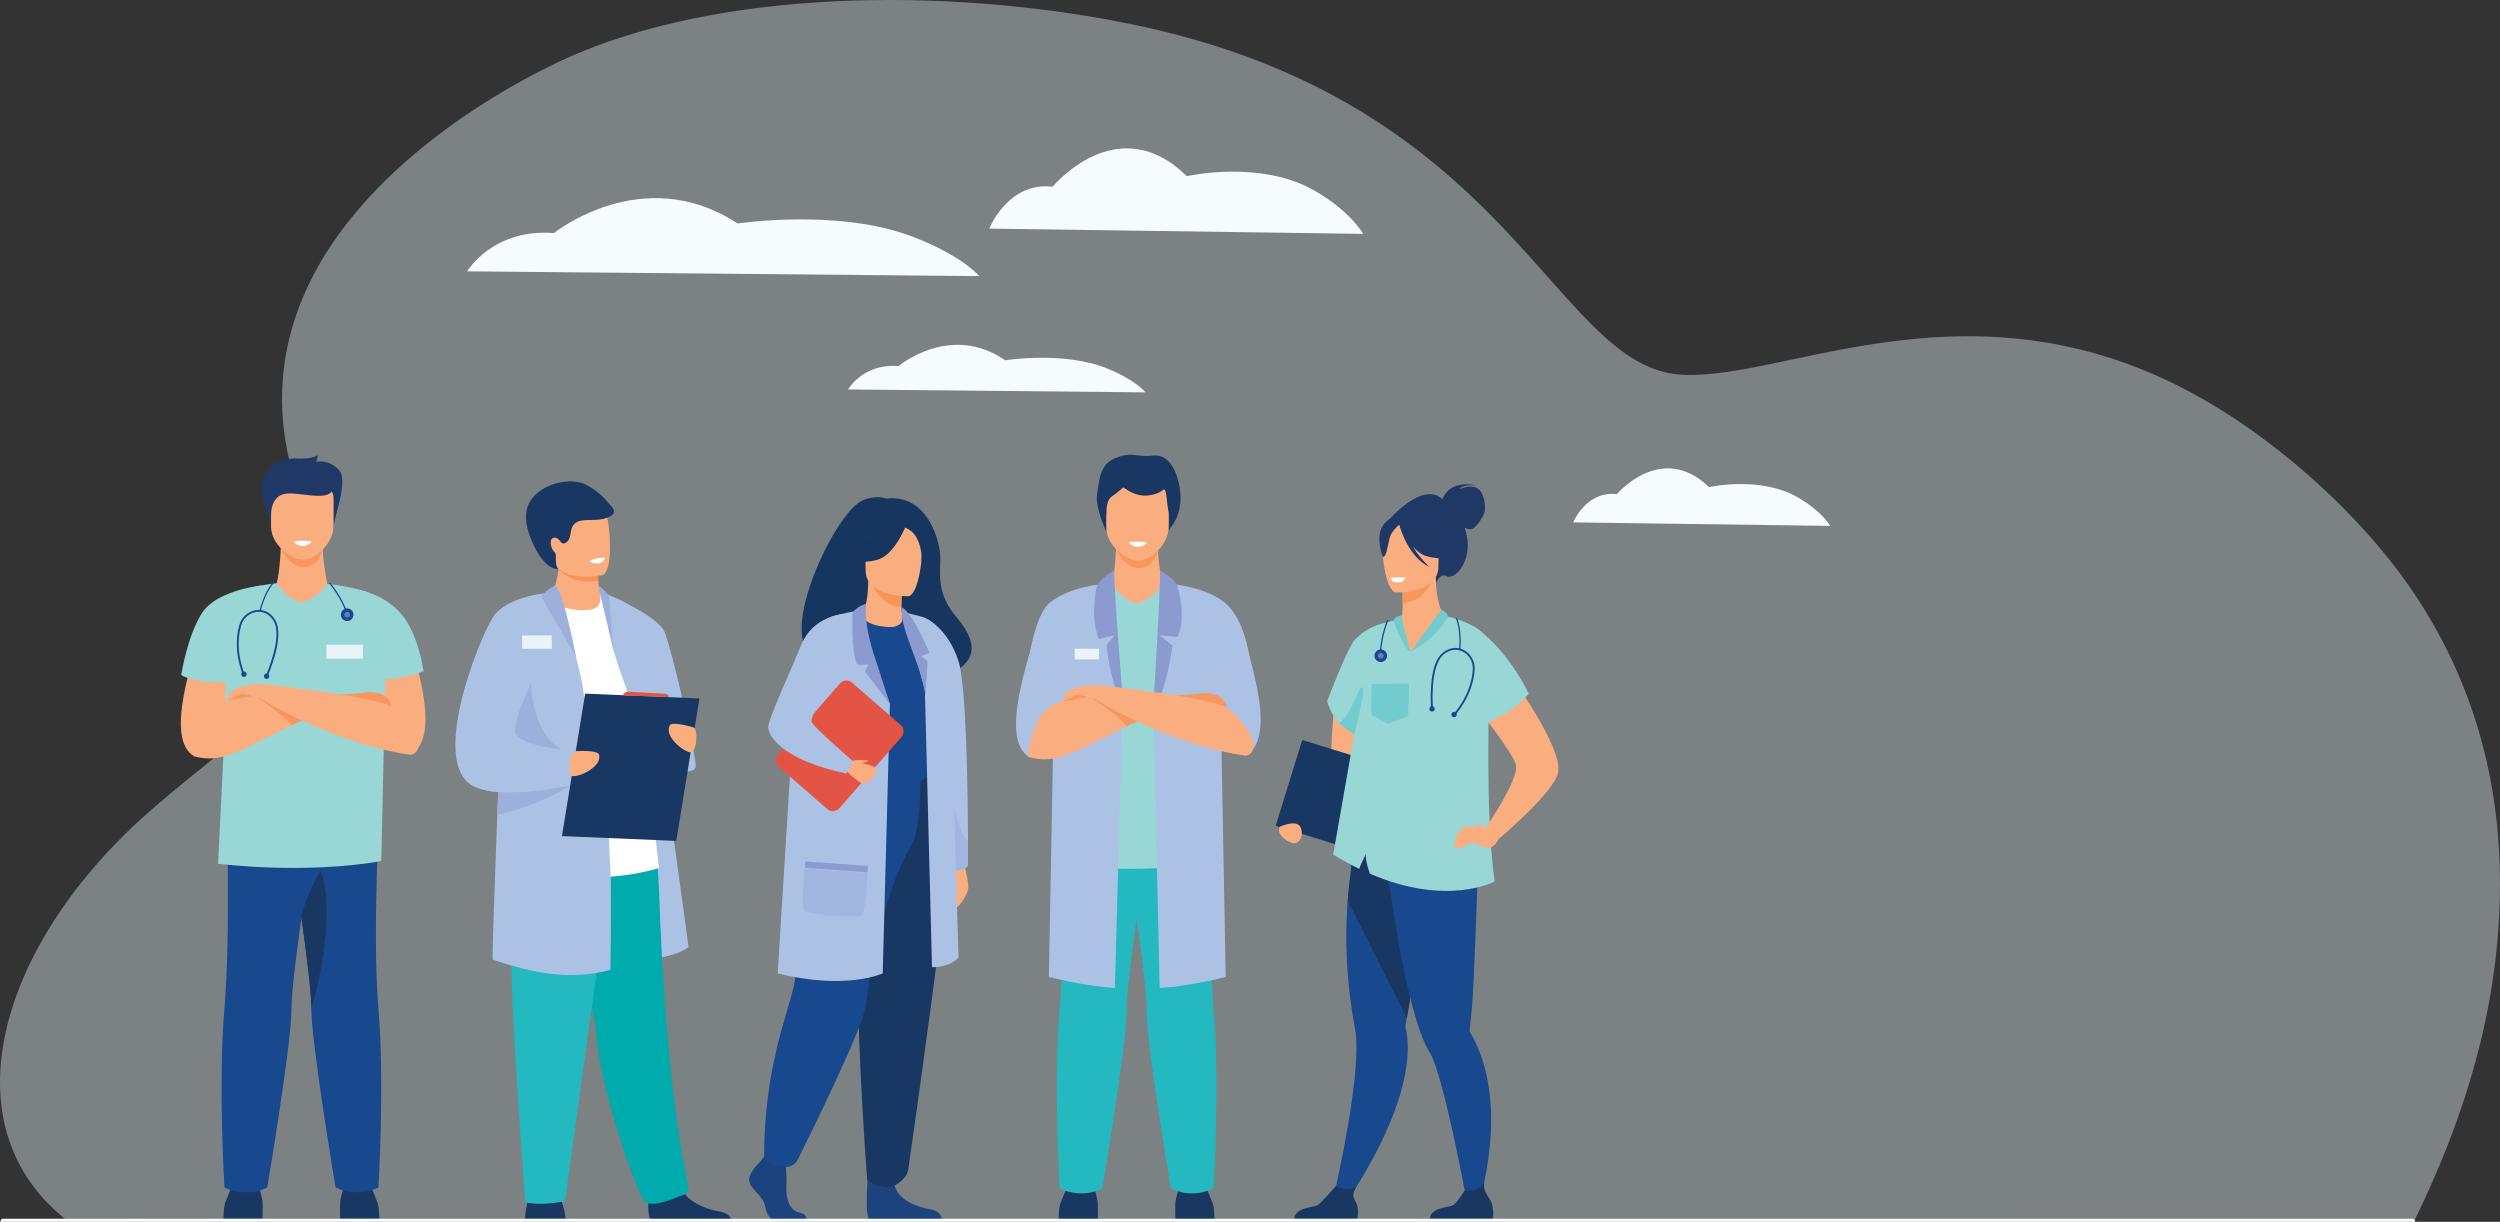 <?xml version="1.0" encoding="UTF-8"?>
<!-- Generator: Adobe Illustrator 16.0.0, SVG Export Plug-In . SVG Version: 6.00 Build 0)  -->
<svg xmlns="http://www.w3.org/2000/svg" xmlns:xlink="http://www.w3.org/1999/xlink" version="1.1" id="Layer_1" x="0px" y="0px" width="976.486px" height="477.221px" viewBox="0 0 976.486 477.221" xml:space="preserve">
<rect x="0" y="0" width="976.486" height="477.221" fill="#333333" stroke="none"/>
<g opacity="0.4">
	<g>
		<defs>
			<rect id="SVGID_1_" width="976.486" height="477.221"></rect>
		</defs>
		<clipPath id="SVGID_2_">
			<use xlink:href="#SVGID_1_" overflow="visible"></use>
		</clipPath>
		<path clip-path="url(#SVGID_2_)" fill="#E9F4FA" d="M976.442,349.725c-0.895,45.295-13.661,86.654-33.537,127.387    c0,0-75.675,0.012-183.526,0.029c-267.376,0.038-732.501,0.102-732.535,0.076c-0.186-0.143-0.373-0.288-0.559-0.432    c-21.787-16.926-29.74-41.657-24.936-69.188c0-0.004,0-0.008,0.005-0.013c5.188-29.98,25.249-62.537,56.358-90.057    c44.486-39.348,80.036-49.627,56.687-132.192c-6.598-23.331-5.028-44.352,1.518-62.975    c20.715-58.998,91.325-93.876,110.066-101.669C288.604-5.372,376.913-4.186,443.485,9.782    c106.971,22.445,144.539,82.507,176.527,115.293c11.869,12.14,22.919,20.373,36.469,21.261    c22.13,1.433,53.682-10.52,91.997-14.044c28.618-2.633,60.968-0.566,95.871,15.32c38.296,17.394,75.909,51.199,97.255,82.2    C966.299,265.681,977.278,306.363,976.442,349.725"></path>
	</g>
</g>
<path fill="#FAAE80" d="M375.911,334.924c0,0,2.878,10.107,2.196,12.634c-0.681,2.528-3.713,7.243-5.061,7.075  c-1.347-0.168,0-16.172,0-16.172L375.911,334.924z"></path>
<path fill="#16365F" d="M327.062,256.634c-1.048-2.022,22.868-9.3,23.247,10.647c0,0,44.796-1.102,23.407-26.066  c-7.403-8.643-6.642-15.789-6.42-22.442c0.226-6.654-4.612-25.989-21.195-24.041c0,0-4.345-1.767-9.764,1.044  C324.014,202.17,296.41,263.99,327.062,256.634"></path>
<path fill="#ACC2E5" d="M378.1,337.957c0,0-0.253,1.213-2.77,1.823c-1.163,0.284-2.812,0.437-5.134,0.284  c-0.495-0.037-1.027-0.082-1.587-0.146c-1.067-0.117-2.25-0.293-3.564-0.541l0.925-54.84l-3.86-42.796  c0,0,8.242,3.896,12.285,16.531c3.104,9.702,3.624,51.495,3.7,70.37C378.12,334.35,378.1,337.957,378.1,337.957"></path>
<g opacity="0.3">
	<g>
		<defs>
			<rect id="SVGID_3_" x="370.195" y="299.21" width="7.912" height="40.91"></rect>
		</defs>
		<clipPath id="SVGID_4_">
			<use xlink:href="#SVGID_3_" overflow="visible"></use>
		</clipPath>
		<path clip-path="url(#SVGID_4_)" fill="#8B9BCF" d="M378.1,337.957c0,0-0.253,1.213-2.77,1.823    c-1.163,0.284-2.812,0.437-5.134,0.284l0.742-40.855c0,0,0.611,22.309,7.156,29.434C378.12,334.35,378.1,337.957,378.1,337.957"></path>
	</g>
</g>
<path fill="#1C437D" d="M296.758,453.935c0,0-5.021,4.58-4.04,7.837c0.979,3.252,5.509,5.422,6.121,9.399  c0.611,3.978,3.06,6.147,5.264,6.147h10.504c0,0,1.623-2.799-2.295-3.643c-3.916-0.844-5.394-5.518-5.149-9.857  c0.245-4.338-0.366-10.125-0.366-10.125l-8.324-1.929L296.758,453.935z"></path>
<path fill="#1C437D" d="M339.238,455.878c0,0-1.805,19.406,0.398,20.489l28.208-0.057c0,0,0-3.256-4.53-3.978  c-4.528-0.725-12.487-3.376-13.836-9.282C348.132,457.145,339.238,455.878,339.238,455.878"></path>
<path fill="#193763" d="M362.273,296.633c0,0,8.131,25.307,8.652,33.922c0.523,8.616-15.542,122.398-16.188,126.368  c-0.609,3.742-5.258,6.128-5.258,6.128s-2.14,1.262-5.19,0.398c-4.234-1.194-5.572-2.625-5.572-2.625s-6.329-81.148-2.412-110.137  c3.916-28.987,3.963-54.055,3.963-54.055H362.273z"></path>
<path fill="#18488D" d="M327.819,295.878c0,0-12.401,16.642-13.558,27.89c-1.157,11.248-1.814,50.76-4.277,61.726  s-11.513,32.069-11.513,66.272c0,0,0.939,1.959,3.845,3.004c0.929,0.334,2.173,0.658,3.381,0.934c2.396,0.55,4.854-0.62,5.947-2.82  c6.118-12.32,25.608-52.053,26.607-60.3c0.705-5.836,4.86-40.872,18.289-63.538c3.224-5.441,3.029-29.162,3.029-29.162  L327.819,295.878z"></path>
<path fill="#18488D" d="M317.546,263.291c0,0-0.421,5.924,0,13.033c0.279,4.713,5.047,11.027,5.723,12.587  c1.697,3.916,3.611,4.554,3.611,4.554l14.808,3.629l1.242,7.928c0,0,12.429,5.307,21.047-2.908c7.5-7.148,6.818-29.52,3.816-41.27  c-3.003-11.748-7.59-19.908-7.59-19.908s-11.134-4.392-30.849-1.112L317.546,263.291z"></path>
<path fill="#ACC2E5" d="M334.686,238.607c0,0-6.222,1.039-10.014,2.296l-2.792,34.131h25.726l-9.67-25.353L334.686,238.607z"></path>
<path fill="#ACC2E5" d="M347.605,275.034l-2.824,105.158c0,0-14.098,6.692-41.016,0l6.942-111.946L347.605,275.034z"></path>
<path fill="#E35445" d="M304.139,299.473l19.032,16.572c1.376,1.198,3.462,1.055,4.659-0.32l24.293-27.891  c1.197-1.375,1.053-3.461-0.323-4.658l-19.039-16.574c-1.375-1.198-3.461-1.053-4.658,0.322l-24.287,27.891  C302.619,296.189,302.763,298.275,304.139,299.473"></path>
<path fill="#FAAE80" d="M332.297,297.381c0.271,0.07,10.111,1.229,10.112,3.261c0.002,2.353-2.886,5.501-5.604,5.353  c-1.102-0.061-6.178-4.728-6.178-4.728L332.297,297.381z"></path>
<path fill="#FAAE80" d="M337.35,238.746c1.118-2.713,1.772-6.85,1.755-11.968l0.743,0.147l12.506,2.474c0,0-0.285,3.934-0.293,7.64  c0,0.03-0.001,0.062-0.001,0.091c-0.016,3.22,2.175,6.448-2.989,7.726C347.473,245.249,334.998,244.449,337.35,238.746"></path>
<path fill="#F7945A" d="M352.353,229.398c0,0-0.284,3.934-0.292,7.64c-6.999-0.198-10.698-6.578-12.213-10.114L352.353,229.398z"></path>
<path fill="#FAAE80" d="M354.689,232.908c0,0-16.556,0.273-16.567-10.036c-0.011-10.307-2.154-17.214,8.414-17.824  c10.57-0.61,12.626,3.32,13.467,6.76S358.993,232.572,354.689,232.908"></path>
<path fill="#16365F" d="M354.077,204.795c0,0-4.533,12.094-11.489,13.882s-9.973-0.076-9.973-0.076s5.334-4.237,6.441-11.632  C339.057,206.97,350.658,199.042,354.077,204.795"></path>
<path fill="#16365F" d="M352.953,205.777c0,0,3.362,1.255,4.744,3.705c1.352,2.399,2.504,5.571,2.238,9.464  c0,0,3.412-8.218-0.423-12.869C355.444,201.146,352.953,205.777,352.953,205.777"></path>
<path fill="#FAAE80" d="M332.297,297.381c0,0,2.357-0.758,3.934-0.537c1.577,0.22,2.742-0.031,2.742,0.408  c0,0.443-2.035,0.648-2.467,0.859C336.072,298.326,332.297,297.381,332.297,297.381"></path>
<path fill="#ACC2E5" d="M329.354,239.823c0,0-11.747,0.824-16.25,11.771c-4.502,10.945-13.046,29.324-13.046,32.416  s4.771,12.623,30.403,18.104c0,0,2.65-2.79,2.489-4.994c0,0-16-13.742-15.955-15.349c0.08-3.038,2.621-7.05,16.67-21.099  C337.483,256.851,329.354,239.823,329.354,239.823"></path>
<path fill="#8B9BCF" d="M341.791,257.01c0,0-4.411-12.07-3.549-21.151c0,0-3.441,0.867-5.223,3.427c0,0-0.806,13.892,1.721,20.334  c0,0,3.764,0.168,4.586-0.274c0,0-1.643,2.78-1.391,3.096c0.253,0.315,9.67,12.593,9.67,12.593L341.791,257.01z"></path>
<path fill="#ACC2E5" d="M361.255,269.644l2.778,108.152c0,0,6.571,0.254,10.362-3.79l-3.457-117.186c0,0-3.617-14.101-10.736-15.886  l-7.12-1.784L361.255,269.644z"></path>
<path fill="#8B9BCF" d="M352.061,237.039c0,0,0.004,1.679,0.435,4.684c1.168,8.143,9.843,24.471,8.858,31.758  c0,0,0.912-12.682,0.912-15.377l-2.527-1.769l3.286-1.349C363.024,254.986,356.893,239.684,352.061,237.039"></path>
<rect x="314.415" y="337.619" transform="matrix(0.997 0.072 -0.072 0.997 25.396 -22.767)" fill="#8B9BCF" width="24.559" height="2.505"></rect>
<g opacity="0.3">
	<g>
		<defs>
			<rect id="SVGID_5_" x="313.563" y="339.23" width="25.287" height="18.859"></rect>
		</defs>
		<clipPath id="SVGID_6_">
			<use xlink:href="#SVGID_5_" overflow="visible"></use>
		</clipPath>
		<path clip-path="url(#SVGID_6_)" fill="#8B9BCF" d="M314.355,339.231c0,0-1.785,15.19,0,16.581    c1.785,1.389,20.429,3.159,22.163,1.77c1.733-1.391,2.331-16.572,2.331-16.572L314.355,339.231z"></path>
	</g>
</g>
<path fill="#F6FCFE" d="M182.452,105.979c0,0,10.002-16.815,33.921-14.947c0,0,34.726-28.027,71.757-3.737  c0,0,39.363-6.018,68.521,5.21c19.438,7.488,25.856,15.342,25.856,15.342L182.452,105.979z"></path>
<path fill="#F6FCFE" d="M386.397,89.298c0,0,7.303-18.437,24.764-16.388c0,0,25.352-30.729,52.386-4.097  c0,0,28.736-6.599,50.019,5.714c14.189,8.209,18.875,16.82,18.875,16.82L386.397,89.298z"></path>
<path fill="#F6FCFE" d="M614.498,204.039c0,0,5.019-12.403,17.021-11.025c0,0,17.426-20.674,36.008-2.757  c0,0,19.753-4.44,34.381,3.844c9.753,5.523,12.975,11.316,12.975,11.316L614.498,204.039z"></path>
<path fill="#F6FCFE" d="M331.24,152.117c0,0,5.809-10.253,19.707-9.113c0,0,20.172-17.09,41.679-2.28c0,0,22.862-3.669,39.794,3.178  c11.289,4.566,15.017,9.355,15.017,9.355L331.24,152.117z"></path>
<path fill="#193763" d="M432.099,207.589c0,0-4.475-9.511-3.576-14.526c0.901-5.018,0.696-11.675,7.386-14.247  c6.688-2.573,7.279-0.097,14.55-0.869c7.045-0.748,9.561,8.173,10.229,11.963c1.409,8.007-1.002,13.024-3.125,15.725  c-1.835,2.335-2.669,3.505-2.669,3.505L432.099,207.589z"></path>
<path fill="#193763" d="M413.511,476.367c0,0,0-4.691,0.669-6.25c0.669-1.562,3.121-7.912,3.121-7.912h9.582  c0,0,1.783,5.793,1.896,7.689c0.111,1.895,0,6.473,0,6.473H413.511z"></path>
<path fill="#193763" d="M474.358,476.367c0,0,0-4.691-0.668-6.25c-0.669-1.562-3.12-7.912-3.12-7.912h-9.583  c0,0-1.784,5.793-1.896,7.689c-0.11,1.895,0,6.473,0,6.473H474.358z"></path>
<path fill="#24B8C0" d="M414.713,313.891c0,0,1.677,51.2-0.829,80.413c-2.509,29.216,0.017,69.87,0.017,69.87s8.018,4.422,16.71,0  c0,0,9.533-56.438,9.472-69.87c-0.063-14.304,10.375-78.181,10.375-78.181L414.713,313.891z"></path>
<path fill="#24B8C0" d="M474.012,464.173c0,0-8.016,4.423-16.707,0c0,0-9.532-56.438-9.472-69.868  c0.026-6.043-1.817-20.928-3.962-36.105c-2.932-20.764-6.414-42.076-6.414-42.076l37.13-2.32c0,0-3.063,51.291-0.555,80.502  C476.539,423.52,474.012,464.173,474.012,464.173"></path>
<path fill="#ACC2E5" d="M421.926,230.636c0,0-13.814,1.641-16.847,14.05c-3.033,12.41-14.96,43.945-3.033,51.072  c0,0,12.637-16.93,17.437-30.576C424.284,251.538,421.926,230.636,421.926,230.636"></path>
<path fill="#ACC2E5" d="M468.885,237.26c0,0,13.897-1.75,16.931,10.66c3.032,12.411,12.729,40.122,0.8,47.25  c0,0-13.485-16.342-18.287-29.988C463.526,251.538,468.885,237.26,468.885,237.26"></path>
<path fill="#FAAE80" d="M435.966,213.038c0,0-0.339,10.447-1.677,15.127l-10.582,7.383l39.839,5.961l-9.501-13.126  c0,0-2.869-14.008-1.364-19.19C454.185,204.013,435.966,213.038,435.966,213.038"></path>
<path fill="#F7975F" d="M435.907,214.481c0.001-0.003,3.15,7.583,9.084,7.417c5.935-0.168,7.285-6.877,7.285-6.877L435.907,214.481z  "></path>
<path fill="#FAAE80" d="M444.311,218.966c-4.299-0.075-12.212-5.8-12.212-12.89v-11.064c0-2.588,1.805-4.707,4.011-4.707h16.404  c2.205,0,4.011,2.119,4.011,4.707v10.437C456.524,212.885,449.242,219.054,444.311,218.966"></path>
<path fill="#99D7D7" d="M475.142,336.695c-30.763,5.306-63.745,1.01-63.745,1.01l3.064-62.167c-0.082-0.899-0.144-1.824-0.168-2.771  c-0.035-1.242-0.011-2.713,0.065-4.351c0.617-13.043,4.56-36.519,7.566-37.783c0,0,4.466-1.657,12.365-2.47  c0,0.156,4.584,6.858,10.023,7.605c3.379-1.334,6.034-2.476,9.733-7.387c2.168,0.251,4.447,0.564,6.867,1.024  c0.178,0.03,0.359,0.067,0.541,0.102c2.653,0.52,5.479,1.213,8.501,2.183c0,0,3.906,1.516,3.042,28.75L475.142,336.695z"></path>
<path fill="#FFFFFF" d="M440.887,211.84c0,0,1.339,1.812,3.678,1.747c2.338-0.064,3.438-1.747,3.438-1.747  S444.056,211.194,440.887,211.84"></path>
<path fill="#ACC2E5" d="M411.396,289.029l-1.718,92.57c0,0,13.868,3.586,25.792,4.344l3.086-113.161l-4.245-38.302l-3.859-6.316  c0,0-12.752,0.997-20.387,7.217c-5.209,4.244-7.617,18.717-7.617,18.717l12.006,12.611L411.396,289.029z"></path>
<path fill="#ACC2E5" d="M477.039,289.029l1.719,92.57c0,0-13.869,3.586-25.792,4.344l-2.509-109.786l3.666-41.677l3.859-6.316  c0,0,12.716,1.043,20.388,7.217c8.229,6.624,9.884,22.93,9.884,22.93l-14.273,8.398L477.039,289.029z"></path>
<path fill="#FAAE80" d="M402.047,295.758c13.959,3.76,21.813-5.953,54.477-19.384l-0.99-5.211c0,0-37.554,0.437-44.137,4.001  C402.841,279.798,400.9,295.45,402.047,295.758"></path>
<path fill="#FAAE80" d="M429.29,267.6c0,0-14.104-0.8-14.255,6.395l13.04-0.59L429.29,267.6z"></path>
<path fill="#F7975F" d="M466.622,271.272c0,0,10.555-2.678,12.322,4.392c1.771,7.068-15.175,0-15.175,0L466.622,271.272z"></path>
<path fill="#F7975F" d="M440.16,283.633c0,0-4.016-4.829-13.729-10.947l16.488,3.111l5.033,4.127l-2.294,1.164L440.16,283.633z"></path>
<polygon fill="#F7975F" points="456.835,271.803 470.893,270.773 469.911,274.789 "></polygon>
<path fill="#F7975F" d="M415.035,273.994c0,0,9.646-1.648,9.478-1.774c-0.17-0.127-3.506-1.138-4.272-0.759  C419.476,271.84,415.035,273.994,415.035,273.994"></path>
<path fill="#8B9BCF" d="M435.25,222.754c0,0-5.839,3.229-6.861,6.258c0,0-2.829,12.317,0.901,20.614l5.96-1.446l-3.06,3.763  c0,0,1.578,17.115,6.366,20.84C438.557,272.783,434.82,227.34,435.25,222.754"></path>
<path fill="#8B9BCF" d="M453.071,222.754c0,0,5.839,3.229,6.861,6.258c0,0,3.73,11.45,0,19.746l-6.861-0.578l4.909,4.051  c0,0-2.734,20.2-7.522,23.925C450.458,276.156,453.501,227.34,453.071,222.754"></path>
<path fill="#FAAE80" d="M486.615,295.17c0,0-28.977-3.146-62.908-24.554l5.583-3.017c0,0,44.503,4.832,50.079,9.021  C488.12,283.196,493.177,293.639,486.615,295.17"></path>
<rect x="419.774" y="253.389" fill="#E9F4FA" width="9.517" height="4.18"></rect>
<path fill="#193763" d="M438.814,190.306c0,0,4.373,3.97,9.968,3.186c5.596-0.784,5.465-3.125,6.247-2.136  c0.783,0.988,0.867,9.024,1.955,9.553l0.578-10.603l-11.094-6.377l-15.918,1.833l1.548,15.531c0,0-0.295-5.691,2.116-7.331  C436.627,192.322,438.814,190.306,438.814,190.306"></path>
<path fill="#193763" d="M87.29,476.021c0,0,0-4.691,0.669-6.25c0.669-1.561,3.119-7.914,3.119-7.914h9.584  c0,0,1.782,5.795,1.895,7.689c0.111,1.895,0,6.475,0,6.475H87.29z"></path>
<path fill="#193763" d="M148.138,476.021c0,0,0-4.691-0.669-6.25c-0.669-1.561-3.12-7.914-3.12-7.914h-9.583  c0,0-1.783,5.795-1.896,7.689c-0.11,1.895,0,6.475,0,6.475H148.138z"></path>
<path fill="#18488D" d="M88.491,313.545c0,0,1.677,51.199-0.831,80.413c-2.507,29.214,0.019,69.869,0.019,69.869  s8.018,4.422,16.709,0c0,0,9.532-56.437,9.473-69.869c-0.065-14.304,10.374-78.182,10.374-78.182L88.491,313.545z"></path>
<path fill="#18488D" d="M147.791,463.826c0,0-8.018,4.423-16.709,0c0,0-9.53-56.438-9.471-69.868  c0.027-6.041-1.817-20.929-3.961-36.104c-2.932-20.764-6.416-42.076-6.416-42.076l37.131-2.319c0,0-3.062,51.289-0.554,80.5  C150.318,423.172,147.791,463.826,147.791,463.826"></path>
<path fill="#193763" d="M121.611,393.957c0.027-6.04-1.818-20.928-3.961-36.104c2.222-9.065,7.638-17.791,7.638-17.791  C132.143,359.283,121.611,393.957,121.611,393.957"></path>
<path fill="#FAAE80" d="M95.703,230.289c0,0-13.813,1.64-16.845,14.051c-3.033,12.41-14.96,43.946-3.033,51.072  c0,0,12.636-16.929,17.438-30.576C98.063,251.19,95.703,230.289,95.703,230.289"></path>
<path fill="#FAAE80" d="M142.663,236.914c0,0,13.897-1.75,16.93,10.661c3.033,12.41,12.729,40.121,0.801,47.248  c0,0-13.484-16.34-18.286-29.985S142.663,236.914,142.663,236.914"></path>
<path fill="#FAAE80" d="M109.744,212.692c0,0-0.338,10.446-1.676,15.127l-10.582,7.382l39.838,5.962l-9.501-13.128  c0,0-2.869-14.006-1.364-19.188C127.964,203.667,109.744,212.692,109.744,212.692"></path>
<path fill="#F7975F" d="M109.686,214.135c0,0,3.15,7.584,9.085,7.417c5.933-0.167,7.284-6.877,7.284-6.877L109.686,214.135z"></path>
<path fill="#1F3866" d="M106.144,207.995c0,0-1.916-9.567-3.253-12.464s-2.452-15.824,12.369-16.493c0,0,5.683,0.669,8.803-1.226  c0,0,0,1.895-0.778,2.564c0,0,5.125-1.226,9.137,3.231s-2.673,20.059-2.34,23.736L106.144,207.995z"></path>
<path fill="#FAAE80" d="M118.09,218.621c-4.3-0.076-12.213-5.801-12.213-12.891v-11.063c0-2.589,1.806-4.707,4.012-4.707h16.402  c2.206,0,4.013,2.118,4.013,4.707v10.437C130.304,212.539,123.021,218.708,118.09,218.621"></path>
<path fill="#1F3866" d="M105.877,200.574c0,0,0.022-6.647,5.287-7.669c5.266-1.023,17.05,3.239,18.722-1.608  c1.671-4.847-22.778-4.765-24.009-1.671C104.646,192.717,105.877,200.574,105.877,200.574"></path>
<path fill="#99D7D7" d="M150.623,260.299l-1.703,76.05c-30.763,5.308-63.744,1.012-63.744,1.012l3.063-62.169  c-0.08-0.898-0.142-1.824-0.166-2.77c-0.036-1.243-0.011-2.713,0.064-4.35c0.617-13.046,4.559-36.521,7.566-37.785  c0,0,4.468-1.656,12.365-2.471c0,0.157,4.584,6.857,10.022,7.607c3.382-1.335,6.035-2.477,9.734-7.389  c2.168,0.253,4.447,0.566,6.867,1.026c0.178,0.03,0.359,0.066,0.541,0.1c2.653,0.521,5.479,1.214,8.501,2.185  c0,0,3.907,1.515,3.042,28.751L150.623,260.299z"></path>
<path fill="#FFFFFF" d="M114.665,211.494c0,0,1.34,1.812,3.677,1.747c2.34-0.065,3.439-1.747,3.439-1.747  S117.835,210.847,114.665,211.494"></path>
<path fill="#FAAE80" d="M75.826,295.412c13.958,3.76,21.813-5.953,54.477-19.384l-0.99-5.212c0,0-37.555,0.438-44.137,4.002  C76.62,279.451,74.679,295.104,75.826,295.412"></path>
<path fill="#99D7D7" d="M102.167,228.661v0.004l-3.29,9.74l-0.152,0.444l-0.046,0.131l-0.237,0.714l-4.078,12.067l-0.403,1.205  l-4.488,13.289c-0.42,0.041-0.834,0.076-1.238,0.106c-11.681,0.819-17.461-2.662-17.461-2.662s2.401-15.542,8.212-24.386  c3.802-5.787,12.55-8.562,18.144-9.79c0.182-0.033,0.353-0.076,0.526-0.111C100.332,228.854,102.167,228.661,102.167,228.661"></path>
<path fill="#99D7D7" d="M139.665,230.289c0,0,10.327,1.517,17.148,9.631c6.823,8.113,8.593,22.264,8.593,22.264  s-9.476,4.044-20.596,3.031C133.691,264.204,139.665,230.289,139.665,230.289"></path>
<rect x="127.486" y="251.836" fill="#E9F4FA" width="14.246" height="5.419"></rect>
<path fill="#18488D" d="M94.864,263.49l0.671-0.309c-0.041-0.09-4.083-9.084-1.361-18.811c0.791-2.826,3.228-4.978,6.063-5.353  c2.672-0.354,5.096,0.942,6.647,3.556c3.685,6.209-3.021,21.229-3.089,21.381l0.673,0.305c0.017-0.038,1.751-3.899,2.99-8.5  c1.681-6.238,1.7-10.801,0.061-13.562c-1.71-2.881-4.401-4.307-7.379-3.911c-3.125,0.412-5.811,2.777-6.678,5.885  C90.666,254.168,94.822,263.398,94.864,263.49"></path>
<path fill="#18488D" d="M105.154,264.395c0.159-0.566-0.172-1.152-0.735-1.311c-0.566-0.158-1.152,0.172-1.311,0.737  c-0.159,0.565,0.172,1.151,0.737,1.31C104.41,265.291,104.996,264.959,105.154,264.395"></path>
<path fill="#18488D" d="M96.304,263.644c0.159-0.563-0.172-1.149-0.737-1.309c-0.564-0.158-1.15,0.173-1.309,0.737  s0.172,1.151,0.737,1.309C95.56,264.54,96.146,264.21,96.304,263.644"></path>
<path fill="#18488D" d="M101.576,238.92c-0.019,0-0.037-0.003-0.057-0.008c-0.136-0.031-0.221-0.166-0.19-0.301  c0.016-0.071,1.645-7.127,5.263-11.215c0.092-0.104,0.251-0.114,0.356-0.02c0.104,0.092,0.114,0.251,0.021,0.355  c-3.533,3.991-5.131,10.922-5.146,10.992C101.796,238.84,101.691,238.92,101.576,238.92"></path>
<path fill="#FAAE80" d="M103.069,267.254c0,0-14.105-0.801-14.255,6.394l13.039-0.59L103.069,267.254z"></path>
<path fill="#F7975F" d="M140.399,270.925c0,0,10.556-2.676,12.324,4.392c1.769,7.07-15.176,0-15.176,0L140.399,270.925z"></path>
<path fill="#18488D" d="M135.595,239.82c-0.103,0-0.2-0.063-0.237-0.166c-2.446-6.703-6.678-11.624-6.721-11.672  c-0.091-0.106-0.079-0.265,0.026-0.357c0.104-0.09,0.265-0.079,0.356,0.026c0.043,0.05,4.332,5.035,6.813,11.83  c0.047,0.131-0.021,0.276-0.151,0.324C135.652,239.814,135.624,239.82,135.595,239.82"></path>
<path fill="#18488D" d="M138.063,240.111c0-1.361-1.105-2.467-2.469-2.467c-1.364,0-2.469,1.105-2.469,2.467  c0,1.365,1.104,2.471,2.469,2.471C136.958,242.582,138.063,241.477,138.063,240.111"></path>
<path fill="#647DBD" d="M136.718,240.111c0-0.619-0.502-1.123-1.123-1.123c-0.622,0-1.124,0.504-1.124,1.123  c0,0.623,0.502,1.125,1.124,1.125C136.216,241.236,136.718,240.734,136.718,240.111"></path>
<path fill="#F7975F" d="M113.939,283.287c0,0-4.017-4.83-13.729-10.948l16.488,3.11l5.032,4.127l-2.294,1.166L113.939,283.287z"></path>
<polygon fill="#F7975F" points="130.613,271.456 144.671,270.428 143.689,274.443 "></polygon>
<path fill="#FAAE80" d="M160.395,294.822c0,0-28.977-3.146-62.908-24.554l5.583-3.015c0,0,44.502,4.832,50.079,9.021  C161.898,282.851,166.955,293.293,160.395,294.822"></path>
<path fill="#F7975F" d="M88.813,273.647c0,0,9.646-1.647,9.478-1.774c-0.169-0.127-3.506-1.139-4.272-0.758  C93.254,271.494,88.813,273.647,88.813,273.647"></path>
<path fill="#FAAE80" d="M521.966,268.727c-0.487,0.922-3.731,35.449-1.184,39.994c2.549,4.541,14.577-8.662,14.875-30.946  C535.908,259,521.966,268.727,521.966,268.727"></path>
<rect x="502.291" y="295.502" transform="matrix(-0.955 -0.296 0.296 -0.955 938.004 768.153)" fill="#193763" width="49.76" height="35.087"></rect>
<path fill="#18488D" d="M520.84,467.803l4.896,1.822c0,0,21.264-29.49,23.882-55.44c0.468-4.632,0.311-9.12-0.7-13.265  c0,0,0.209-1.188,0.572-3.285c0.168-0.98,0.375-2.16,0.611-3.51c0.691-3.963,1.645-9.381,2.731-15.553  c2.501-14.203,5.743-32.355,8.261-45.701l-1.319-0.424l-14.273-4.605l-2.949-9.368l-10.628-2.798c0,0-2.375,4.646-4.498,26.584  c-0.39,2.878-0.747,6.051-1.014,9.492c-0.828,10.504-0.888,23.535,1.011,38.431c0.488,3.813,1.104,7.751,1.867,11.796  c0.56,2.965,0.643,7.007,0.407,11.646C528.626,434.838,520.84,467.803,520.84,467.803"></path>
<path fill="#193763" d="M526.412,351.752l23.077,45.882c0.169-0.979,0.376-2.159,0.612-3.509c0.692-3.963,1.645-9.381,2.731-15.553  c2.501-14.203,5.743-32.356,8.261-45.701l-1.319-0.424l-14.272-4.605l-2.95-9.368l-10.628-2.797c0,0-2.375,4.644-4.497,26.582  C527.035,345.138,526.68,348.311,526.412,351.752"></path>
<path fill="#18488D" d="M536.565,321.563l0.533-4.581c8.951,2.377,32.865-6.643,32.865-6.643s8.671,7.621,7.533,25.893  c-0.556,8.918-1.571,46.813-2.63,58.024c-0.384,4.065-0.719,6.957-0.857,8.112c-0.002,0.004-0.002,0.009-0.002,0.009  c-0.042,0.354,0.081,0.688,0.259,0.995c1.562,2.648,2.854,5.406,3.914,8.229c10.405,27.729-1.603,61.875-1.603,61.875l-3.116-1.257  c0,0-6.833-38-12.385-54.789c-0.943-2.846-1.847-5.085-2.674-6.422c-2.415-3.896-4.655-10.263-6.688-17.834  c-3.844-14.315-6.937-32.938-8.996-47.312C542.436,345.875,536.565,321.563,536.565,321.563"></path>
<path fill="#193763" d="M558.463,476.021h24.657c0,0,0.591-3.758-0.698-6.609c-1.234-2.734-3.166-3.979-2.704-7.289  c-1.565,1.614-4.12,3.42-7.684,2.94c-0.438,0.709-2.82,4.5-4.279,5.546C566.144,471.768,558.958,471.354,558.463,476.021"></path>
<path fill="#193763" d="M505.519,476.021h24.658c0,0,0.922-3.932-0.696-6.609c-1.435-2.367-0.886-3.716,0.176-5.675  c-1.116,0.458-2.562,0.873-4.152,0.782c-1.229-0.071-2.527-0.627-3.666-1.291c-1.063,1.211-5.605,6.361-7.026,7.381  C513.2,471.768,506.015,471.354,505.519,476.021"></path>
<path fill="#1F3866" d="M563.45,194.982c0.193-0.662,2.534-7.737,13.605-5.336c0,0-5.56-0.723-7.092,1.414  c0,0,4.416-2.002,7.171-0.302c2.754,1.7,3.184,7.389,2.766,9.117c-0.419,1.73-3.488,6.87-5.508,6.861  c-0.764-0.003-1.581-0.261-2.302-0.579c0.307,0.916,0.582,1.913,0.809,3.005c2.105,10.098-4.635,17.742-8.098,15.833  c-2.22-1.224-3.919,2.663-3.919,2.663l-18.37-24.55C542.513,203.108,555.44,187.698,563.45,194.982"></path>
<path fill="#FAAE80" d="M547.913,260.211c15.211,4.748,17.639-19.102,16.668-19.225c-1.638-1.463-3.814-7.108-3.747-15.613  l-0.744,0.141l-12.453,2.416c0,0,0.264,3.92,0.262,7.608c-0.006,2.883-0.18,5.627-0.774,6.257c-0.967,0.134-1.549,0.226-1.549,0.226  s-0.001,0.004-0.007,0.012C545.384,242.289,543.854,258.945,547.913,260.211"></path>
<path fill="#F7975F" d="M547.636,227.932c0,0,0.268,3.917,0.261,7.607c6.966-0.169,10.672-6.507,12.194-10.023L547.636,227.932z"></path>
<path fill="#FAAE80" d="M545.297,231.416c0,0,16.476,0.337,16.525-9.926c0.053-10.264,2.214-17.133-8.303-17.782  c-10.518-0.647-12.581,3.257-13.431,6.68C539.236,213.811,541.011,231.065,545.297,231.416"></path>
<path fill="#1F3866" d="M540.601,204.682c2.56-3.077,4.481-2.392,5.556-1.459c9.025-4.916,14.801,2.427,14.801,2.427  c1.072,7.369,6.367,11.609,6.367,11.609s-3.012,1.842-9.929,0.034c-2.111-0.55-3.994-2.062-5.593-3.891  c2.784,4.709,6.585,8.107,6.585,8.107c-8.256-3.857-11.531-15.371-11.858-16.589c-1.008,0.9-2.998,2.854-3.61,4.775  c-0.832,2.611-1.222,7.988-2.79,7.8C540.129,217.495,536.763,209.298,540.601,204.682"></path>
<path fill="#72CBCE" d="M562.867,238.176c0,0,2.588,0.844,2.727,2.668c0,0-6.936,12.963-14.609,13.701L562.867,238.176z"></path>
<path fill="#99D7D7" d="M526.696,299.835l-5.952,33.952c3.514,2.15,6.907,3.997,10.17,5.581c0.9-2.655,2.571-5.659,2.677-5.842  c-0.476,1.745,0.725,5.61,1.479,7.737c30.365,13.082,48.696,3.031,48.696,3.031c-4.556-33.537-1.179-88.755-1.998-92.701  c-1.557-7.496-16.171-10.746-16.171-10.746c-5.345,9.363-14.614,13.699-14.614,13.699c-3.486-3.441-4.394-12.666-4.394-12.666  l-6.093,1.498c-3.938,0.967-7.588,2.904-10.507,5.719c-0.262,0.254-0.522,0.517-0.771,0.785c-3.011,3.221-10.848,24-10.848,24  s1.645,5.707,4.666,8.582c1.547,1.471,3.559,2.861,5.946,4.318L526.696,299.835z"></path>
<path fill="#72CBCE" d="M550.984,254.545c0,0-3.802-12.583-3.359-14.217c0,0-2.981,0.369-3.238,2.093  C544.387,242.421,547.754,252.924,550.984,254.545"></path>
<path fill="#FFFFFF" d="M549.041,225.531c0,0-0.733,1.605-1.763,1.782c-1.029,0.177-2.648,0.171-3.013,0  c-0.364-0.172-0.938-1.301-1.187-1.65c0,0,1.848-0.203,5.72-0.132H549.041z"></path>
<path fill="#72CBCE" d="M523.037,282.465c1.602,1.41,3.559,2.861,5.946,4.318c0,0,4.563-17.064,3.205-18.253  C530.828,267.34,528.331,278.564,523.037,282.465"></path>
<path fill="#FAAE80" d="M589.379,263.014c0,0,21.267,28.955,19.204,38.791c-1.642,7.834-23.163,25.838-23.163,25.838l-5.557-3.585  c0,0,13.439-19.474,12.262-25.181c-0.917-4.438-14.244-21.264-14.244-21.264L589.379,263.014z"></path>
<path fill="#99D7D7" d="M575.176,244.448c0,0,11.795,6.335,21.949,26.444c0,0-5.991,7.97-17.918,11.838  c-11.926,3.867-11.522-19.174-11.522-19.174L575.176,244.448z"></path>
<polygon fill="#72CBCE" points="550.388,267.086 535.758,267.122 535.661,279.133 542.079,282.747 550.055,279.669 "></polygon>
<path fill="#FAAE80" d="M581.301,324.421c0,0-6.002-2.286-9.357-1.391c-1.896,0.506-5.412,7.202-3.223,8.214  c2.189,1.01,4.666-2.57,7.362-1.895c2.693,0.672,6.03,4.59,9.337-1.707L581.301,324.421z"></path>
<path fill="#FAAE80" d="M580.977,323.662c0,0-2.306-1.042-3.348-1.768c-1.043-0.727-1.676,0.568,0,1.768  c1.674,1.201,2.273,0.665,2.273,0.665L580.977,323.662z"></path>
<path fill="#FAAE80" d="M499.887,322.93c0,0,6.807-3.23,8.192,0.393c1.384,3.625-1.009,6.664-3.288,5.949  C502.511,328.559,498.445,326.13,499.887,322.93"></path>
<path fill="#18488D" d="M568.305,279.358l-0.532-0.512c0.067-0.072,6.85-7.231,7.487-17.312c0.186-2.928-1.407-5.764-3.961-7.052  c-2.406-1.215-5.119-0.79-7.447,1.167c-5.525,4.645-4.146,21.039-4.131,21.203l-0.736,0.066c-0.004-0.043-0.368-4.26-0.022-9.012  c0.471-6.442,1.955-10.758,4.413-12.824c2.564-2.156,5.575-2.614,8.257-1.26c2.814,1.42,4.568,4.537,4.365,7.758  C575.342,271.939,568.374,279.285,568.305,279.358"></path>
<path fill="#18488D" d="M558.291,276.818c0.037-0.586,0.543-1.029,1.128-0.992s1.03,0.542,0.993,1.128  c-0.036,0.584-0.541,1.03-1.127,0.992C558.699,277.91,558.255,277.405,558.291,276.818"></path>
<path fill="#18488D" d="M566.896,279.028c0.035-0.584,0.54-1.028,1.127-0.991c0.586,0.035,1.029,0.541,0.993,1.127  s-0.543,1.029-1.128,0.994C567.302,280.119,566.858,279.617,566.896,279.028"></path>
<path fill="#18488D" d="M570.152,253.961c-0.011,0-0.02,0-0.029,0c-0.139-0.017-0.238-0.143-0.223-0.281  c0.008-0.068,0.782-7.142-1.237-12.072c-0.053-0.127,0.009-0.275,0.138-0.329c0.129-0.052,0.276,0.01,0.33,0.139  c2.068,5.05,1.28,12.249,1.271,12.32C570.388,253.866,570.278,253.961,570.152,253.961"></path>
<path fill="#18488D" d="M539.152,255.861h-0.009c-0.14-0.004-0.248-0.122-0.244-0.262c0.276-7.227,2.828-13.289,2.854-13.349  c0.055-0.129,0.204-0.188,0.33-0.135c0.129,0.056,0.188,0.204,0.135,0.332c-0.024,0.059-2.542,6.04-2.813,13.171  C539.4,255.755,539.288,255.861,539.152,255.861"></path>
<path fill="#18488D" d="M536.972,256.887c-0.419-1.297,0.294-2.688,1.591-3.107c1.298-0.417,2.688,0.294,3.107,1.592  c0.419,1.299-0.294,2.688-1.592,3.106C538.78,258.896,537.39,258.185,536.972,256.887"></path>
<path fill="#647DBD" d="M538.252,256.474c-0.192-0.591,0.133-1.224,0.724-1.415s1.225,0.135,1.415,0.725  c0.191,0.592-0.134,1.226-0.725,1.416S538.441,257.064,538.252,256.474"></path>
<path fill="#193763" d="M205.062,476.066h15.929c-0.12-0.834-0.525-3.377-1.271-5.717c-0.259-0.815-0.561-1.607-0.903-2.297  c-1.549-3.09-11.389-1.123-11.389-1.123s-0.913,0.782-1.626,3.773C205.484,472.02,205.205,473.77,205.062,476.066"></path>
<path fill="#ACC2E5" d="M234.303,231.752c0,0,12.691,2.228,15.562,9.72c2.869,7.492,19.081,128.506,19.081,128.506  s-8.027,6.362-25.26,4.079C226.453,371.773,234.303,231.752,234.303,231.752"></path>
<path fill="#193763" d="M253.195,471.539c0.043,2.168,0.315,4.217,1.102,5.027h31.507c-0.4-1.141-1.536-2.855-4.77-3.379  c-3.675-0.596-9.404-2.366-12.749-5.901c-1.192-1.256-2.08-2.739-2.469-4.471c-1.482-6.599-12.256,2.022-12.256,2.022  S253.125,468.313,253.195,471.539"></path>
<path fill="#00ABAE" d="M266.763,466.82c-3.521,1.123-10.25,4.553-14.524,2.938c-2.764-1.04-18.205-45.71-19.207-65.249  c-0.074-1.422-0.354-3.402-0.79-5.819c-0.915-5.043-2.516-11.973-4.357-19.618c-4.942-20.488-11.626-46.117-11.481-54.309  c0.225-12.715,37.892-2.665,37.892-2.665s2.591,10.43,3.106,25.53c1.023,29.973,3.835,80.603,11.484,115.762  C269.209,464.884,268.223,466.355,266.763,466.82"></path>
<path fill="#24B8C0" d="M240.62,324.809l-19.912,144.318c0,0-8.745,2.107-15.546,0.42c0,0-5.829-76.754-5.345-95.311  c0.486-18.557-4.183-49.654,1.066-53.082C206.134,317.726,240.62,324.809,240.62,324.809"></path>
<path fill="#FFFFFF" d="M198.367,238.363c0,0,20.926-13.531,35.935-6.61c2.393,1.102,5.12,4.178,7.073,6.331  c5.426,5.979,16.027,100.945,16.027,100.945s-30.095,10.189-59.035-3.461V238.363z"></path>
<path fill="#ACC2E5" d="M235.492,231.409c0,0,21.186,8.682,24.054,15.353c2.869,6.672,12.195,47.637,12.195,52.439  c0,4.804-16.237,1.074-18.851-6.674c-2.171-6.434-9.492-26.198-13.354-38.698L235.492,231.409z"></path>
<path fill="#FAAE80" d="M231.094,238.024c-4.625,0.906-11.419-0.061-16.394-3.338c2.246-5.364,3.166-9.6,3.494-12.339  c0.02-0.146,0.034-0.287,0.048-0.423c0.148-1.421,0.127-2.385,0.059-2.827h11.955c0,0,3.27,1.493,3.27,2.527  c0,0.553,0.004,1.082,0.014,1.586c0.024,1.375,0.079,2.575,0.151,3.606c0.228,3.354,0.612,4.936,0.612,4.936  S235.764,237.107,231.094,238.024"></path>
<path fill="#F79258" d="M233.69,226.816c-9.06,1.75-14.317-3.199-15.495-4.469c-0.168-0.181-0.254-0.289-0.254-0.289  c0.096-0.048,0.195-0.091,0.301-0.134c3.372-1.365,11.024-0.28,15.297,1.287C233.563,224.585,233.618,225.786,233.69,226.816"></path>
<path fill="#FAAE80" d="M215.236,217.132c1.619,8.712,12.858,8.425,17.717,7.878c1.367-0.151,2.227-0.326,2.227-0.326  c1.542-0.412,2.402-2.84,2.803-6.019c0.793-6.295-0.211-15.534-1.272-17.896c-1.601-3.556-4.615-7.401-15.934-4.627  C209.454,198.919,213.159,205.97,215.236,217.132"></path>
<path fill="#193763" d="M237.131,195.909c-1.547-2.143-4.828-4.76-7.807-6.372c-6.401-3.462-14.594,0.109-14.627,0.124  c-9.246,4.066-11.661,11.141-6.76,22.159c5.185,11.653,10.12,10.342,10.12,10.342s-1.048-0.652-0.954-4.283  c0.006-0.207,0.015-0.38,0.024-0.528c0.047-0.744-0.215-1.491-0.772-1.987c-1.147-1.025-1.708-4.125-0.745-4.988  c1.159-1.042,2.789,0.223,3.312,1.196c0.454,0.686,1.269,0.927,2.028,0.448c2.878-1.819,1.009-5.459,3.759-7.684  c2.75-2.226,8.329-0.358,12.455-2.132C242.563,200.192,238.297,197.523,237.131,195.909"></path>
<path fill="#ACC2E5" d="M238.42,378.871c-1.823,0.468-3.625,0.854-5.419,1.15c-1.585,0.27-3.164,0.471-4.744,0.604  c-8.955,0.779-17.951-0.48-28.466-3.496c-2.367-0.678-4.813-1.448-7.354-2.301c-0.27-0.092,0.692-27.896,1.801-56.574  c0.112-2.959,0.229-5.932,0.346-8.883c0.05-1.25,0.097-2.493,0.147-3.734c1.007-25.363,2.003-48.27,2.214-49.504  c0.481-2.789,0.931-5.169,1.42-7.23c1.433-6.008,3.212-9.305,7.09-12.137c0.379-0.289,3.479-1.852,6.216-3.212  c2.267-1.128,4.28-2.11,4.28-2.11h0.002c0.902,0.442,1.984,2.508,3.118,5.409c2.083,5.346,4.331,13.534,5.896,19.648  c0.004,0.019,0.007,0.026,0.007,0.032v0.002c1.006,3.947,1.728,7.022,1.934,7.904c0.35,1.491,0.811,4.375,1.354,8.284  c0.736,5.321,1.616,12.542,2.546,20.737c0.096,0.841,0.192,1.695,0.287,2.557c0.11,0.982,0.222,1.977,0.333,2.98  c0.036,0.324,0.071,0.646,0.104,0.969c0.358,3.244,0.72,6.596,1.079,10.001c0.298,2.813,4.567,4.849,4.861,7.711  c0.169,1.681,0.523,17.19,0.98,22.142C238.78,343.352,238.549,377.208,238.42,378.871"></path>
<path fill="#9CB0DB" d="M207.535,266.358c-0.014,0.058-0.726,25.647,18.524,28.757c19.249,3.108,6.46,3.93,6.46,3.93  s-36.219-1.537-36.816-2.495C195.105,295.593,207.535,266.358,207.535,266.358"></path>
<path fill="#9CB0DB" d="M223.799,306.102c0,0-0.36,0.254-1.055,0.701c-0.011,0.006-0.022,0.016-0.035,0.023  c-2.937,1.874-11.652,6.984-24.343,10.411c-1.333,0.36-2.71,0.702-4.128,1.017c0.112-2.959,0.23-5.932,0.345-8.883  c-1.676-0.131-3.28-0.344-4.771-0.66c0.05-0.389,0.103-0.779,0.152-1.168c1.614-0.662,3.22-1.302,4.767-1.906  c1.26-0.492,2.479-0.961,3.635-1.396c5.212-1.98,9.077-3.322,9.077-3.322l15.43,4.889L223.799,306.102z"></path>
<path fill="#ACC2E5" d="M227.884,305.673c0,0-1.983,0.493-5.14,1.13c-0.011,0-0.021,0.004-0.033,0.008  c-5.819,1.17-15.604,2.81-24.345,2.72c-1.289-0.013-2.557-0.063-3.783-0.159c-1.676-0.131-3.28-0.344-4.771-0.66  c-3.194-0.674-5.87-1.814-7.62-3.598c-13.002-13.242,7.094-60.771,11.319-65.396c4.934-5.399,13.937-7.294,18.907-7.943  c0.208-0.026,0.406-0.054,0.601-0.078c1.748-0.207,2.869-0.25,2.932-0.252h0.002c0,0-0.39,1.253-1.042,3.378  c-0.254,0.824-0.548,1.778-0.871,2.841c-3.053,10.001-8.944,29.655-11.542,40.737c-0.953,4.055-1.461,6.963-1.229,7.832  c1.014,3.785,11.519,5.73,18.174,6.592c2.776,0.359,4.883,0.529,5.354,0.564c0.032,0,0.064,0.002,0.098,0.008l0.385,1.576  l0.921,3.787l0.906,3.717L227.884,305.673z"></path>
<polygon fill="#193763" points="264.145,328.455 219.492,326.574 228.553,270.928 273.203,272.809 "></polygon>
<path fill="#FAAE80" d="M224.895,293.396c0,0,8.691-0.606,9.128,1.419c1.016,4.724-7.472,8.601-10.222,8.337  C221.051,302.887,222.895,293.081,224.895,293.396"></path>
<path fill="#FAAE80" d="M270.763,284.108c0,0-8.316-2.6-9.208-0.729c-2.082,4.359,5.279,10.096,8.016,10.474  C272.308,294.231,272.781,284.266,270.763,284.108"></path>
<path fill="#9CB0DB" d="M216.855,228.649c0,0-3.657,1.743-5.49,4.373c0,0,13.668,23.731,13.607,23.509  C224.912,256.31,220.353,231.688,216.855,228.649"></path>
<path fill="#9CB0DB" d="M233.879,228.984c1.204,0.454,3.514,2.819,4.033,4.126l1.625,20.719c0,0-3.469-15.204-5.234-22.076  C233.854,230.005,233.936,229.474,233.879,228.984"></path>
<path fill="#E35445" d="M243.354,271.551c0,0,0.353-1.543,2.386-1.364c2.031,0.181,13.45,0.741,13.45,0.741s2.202-0.036,1.997,1.375  L243.354,271.551z"></path>
<path fill="#FFFFFF" d="M230.256,219.098c0,0,1.482,1.351,3.874,0.933c1.418-0.248,2.212-2.093,2.212-2.093  S233.616,217.448,230.256,219.098"></path>
<rect x="203.947" y="248.212" fill="#E9F4FA" width="11.56" height="5.183"></rect>
<path fill="#FFFFFF" d="M942.427,478.715H1.083c-0.498,0-0.904-0.518-0.904-1.15v-0.393c0-0.633,0.406-1.15,0.904-1.15h941.344  c0.497,0,0.902,0.518,0.902,1.15v0.393C943.329,478.197,942.924,478.715,942.427,478.715"></path>
</svg>
